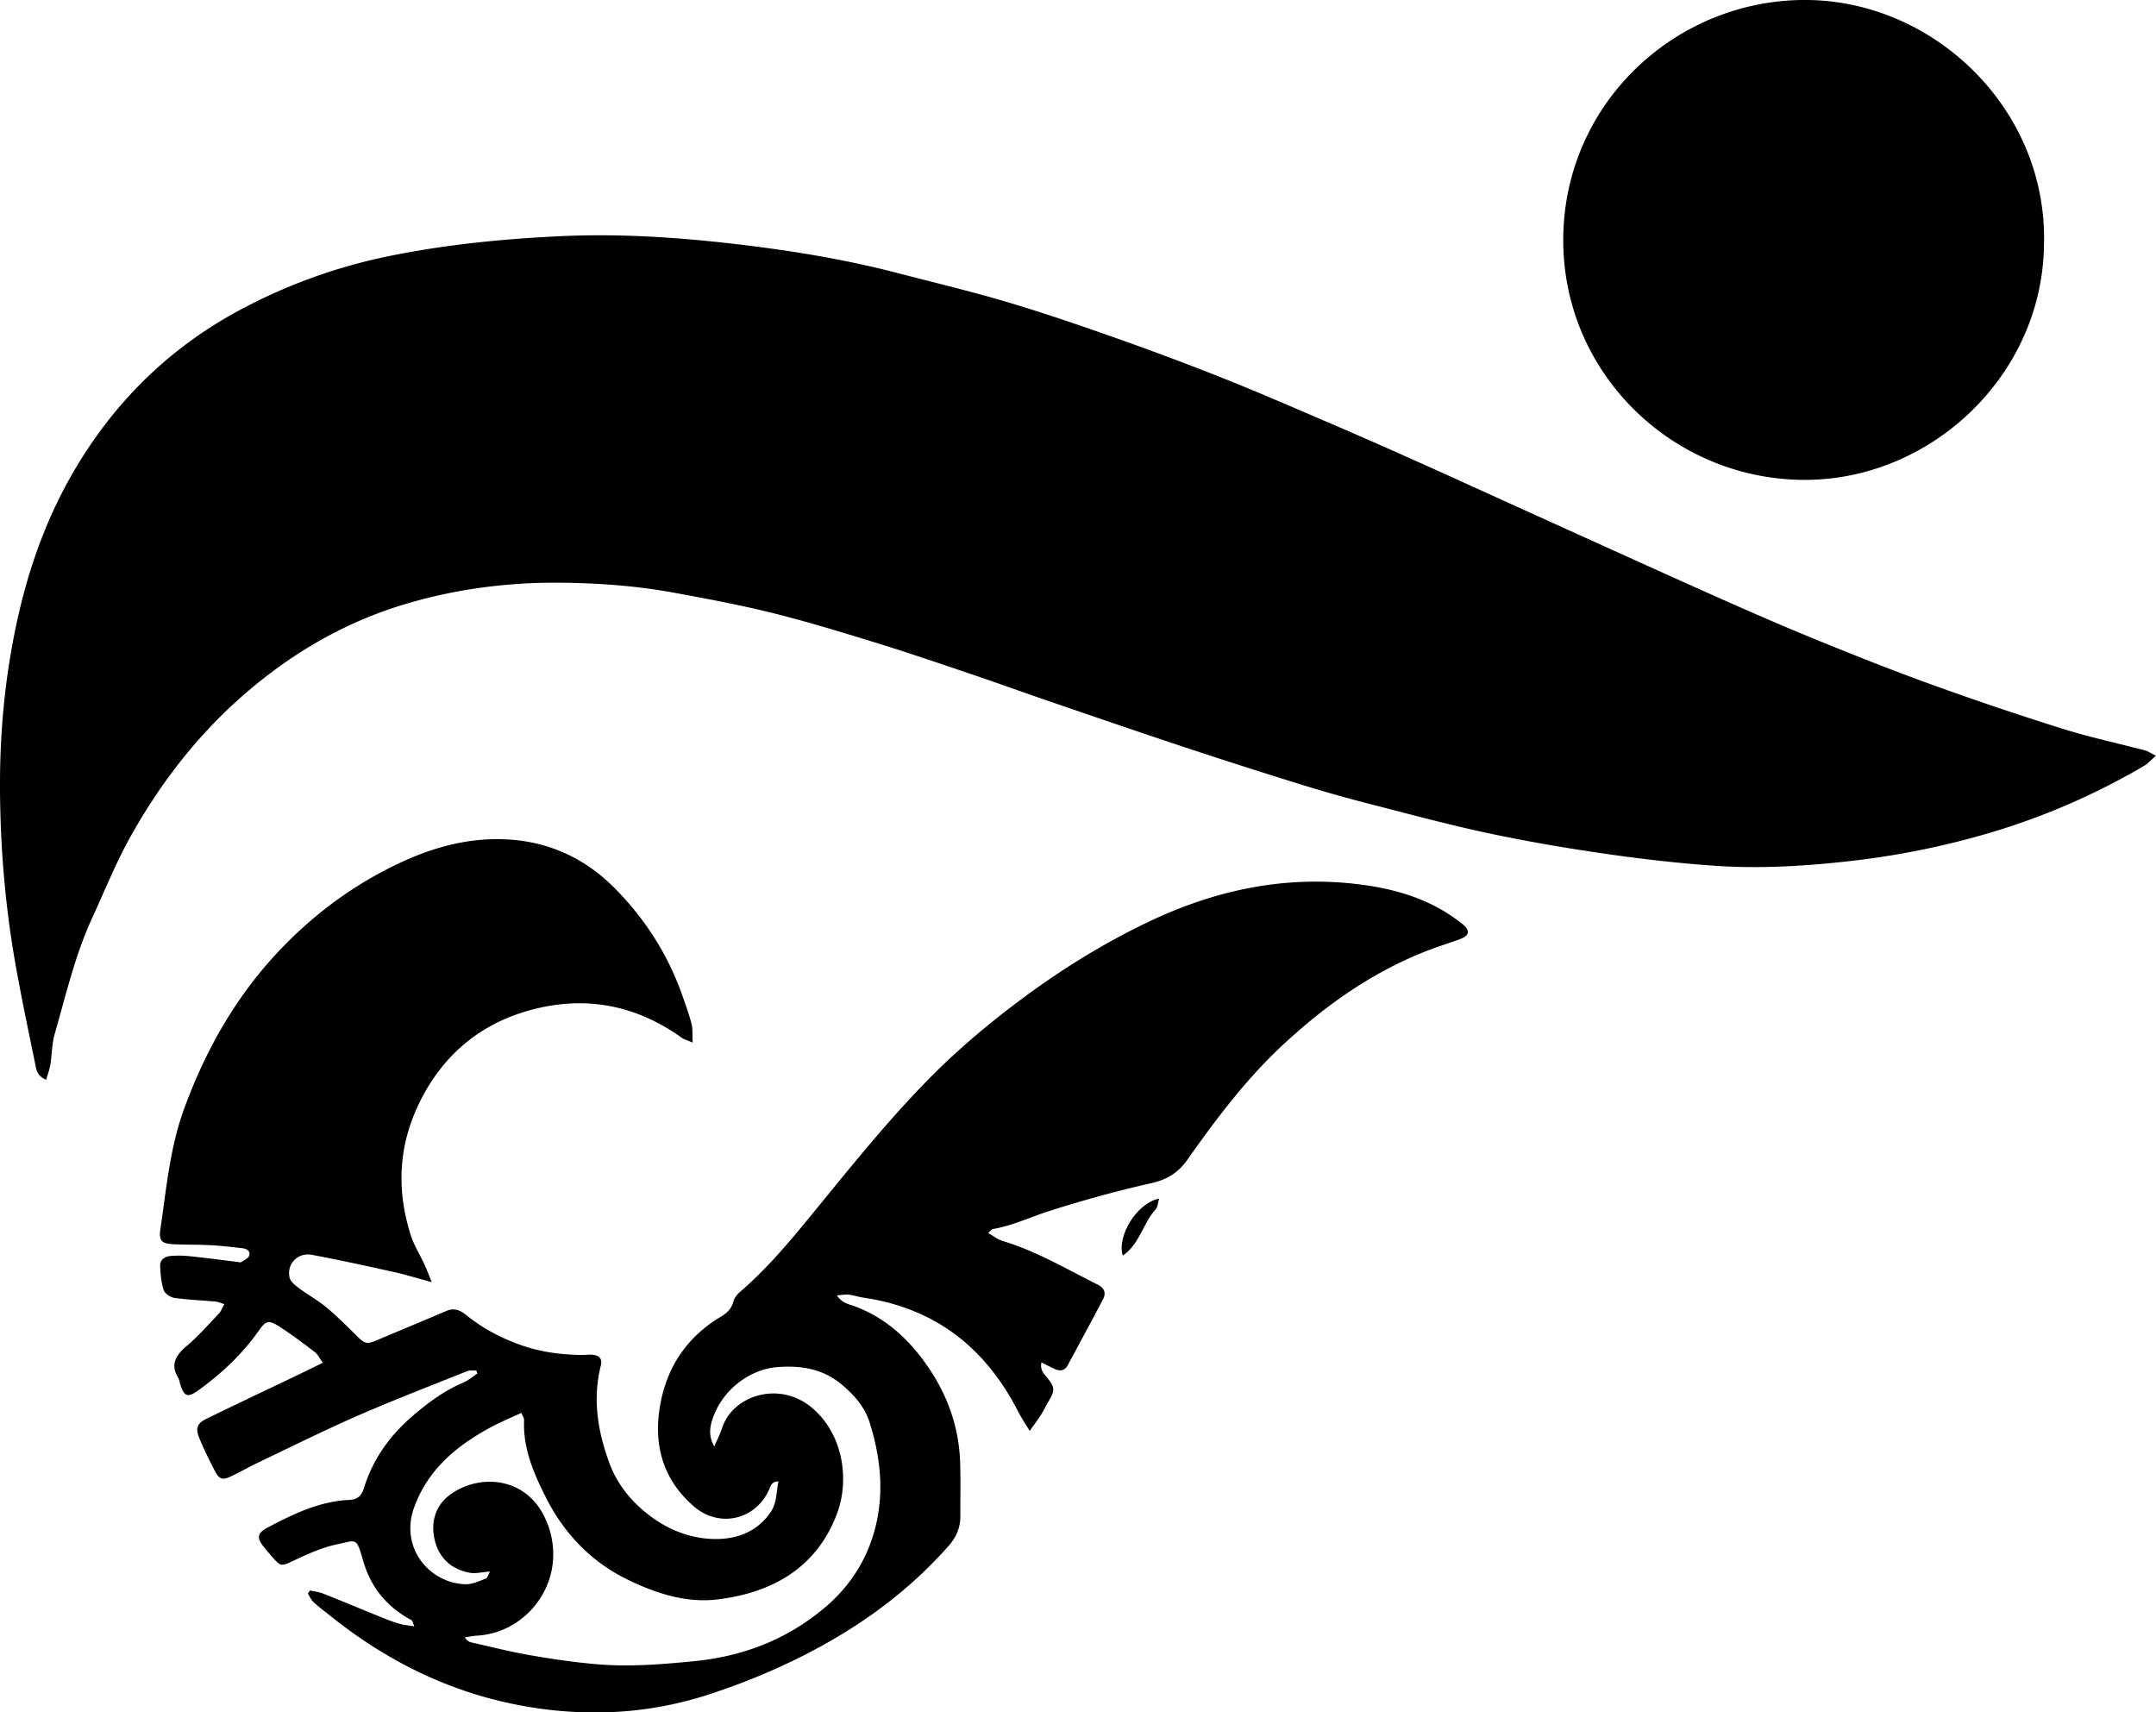 <svg xmlns="http://www.w3.org/2000/svg" viewBox="0 0 352.68 280.09"><path d="M352.68 123.61c-.82.7-1.33 1.29-1.97 1.67-7.96 4.67-16.38 8.33-25.21 10.94-7.43 2.2-15.02 3.73-22.75 4.61-7.41.84-14.82 1.29-22.25.78-5.89-.41-11.78-1.08-17.62-1.92-6.4-.92-12.79-2-19.12-3.34-6.48-1.37-12.89-3.1-19.31-4.75-3.79-.97-7.56-2.02-11.3-3.18-6.41-1.98-12.79-4.02-19.16-6.13-7.58-2.51-15.13-5.11-22.68-7.7-4.31-1.47-8.58-3.03-12.9-4.48-5.14-1.74-10.28-3.49-15.46-5.08-5.49-1.69-11-3.37-16.57-4.76-5.27-1.31-10.61-2.31-15.95-3.29-6.38-1.18-12.83-1.64-19.32-1.67-8.29-.03-16.44 1.05-24.38 3.37-9.88 2.88-18.62 7.89-26.42 14.59-7.92 6.8-14.19 14.93-19.2 24.01-2.27 4.11-4.01 8.51-5.99 12.78-2.83 6.12-4.33 12.67-6.18 19.1-.46 1.59-.43 3.32-.7 4.98-.13.8-.43 1.57-.68 2.47-1.62-.64-1.65-1.87-1.86-2.89-1.11-5.39-2.25-10.78-3.2-16.19C.81 147.89.01 138.18 0 128.42c-.01-9.47.95-18.84 3.07-28.05 2.06-8.99 5.34-17.55 10.28-25.4C20 64.4 28.82 56.15 39.91 50.35a89.314 89.314 0 0 1 23.82-8.48c9.11-1.85 18.3-2.77 27.57-3.22 9.7-.48 19.35.14 28.95 1.26 8.88 1.03 17.73 2.46 26.41 4.71 5.95 1.55 11.94 2.97 17.83 4.71 5.89 1.74 11.71 3.73 17.5 5.77 5.8 2.04 11.56 4.18 17.27 6.44 5.64 2.23 11.21 4.64 16.78 7.03 4.84 2.07 9.67 4.19 14.48 6.34 5.61 2.5 11.2 5.06 16.8 7.6 10.62 4.8 21.22 9.64 31.85 14.39 5.75 2.57 11.53 5.11 17.36 7.5 6.43 2.63 12.88 5.2 19.41 7.56 7.13 2.58 14.32 5 21.55 7.27 4.4 1.38 8.94 2.34 13.41 3.52.49.13.94.45 1.77.87z"/><path d="M161.67 201.7c.86.48 1.54 1.03 2.31 1.27 5.55 1.67 10.5 4.61 15.63 7.18 1.07.54 1.35 1.38.82 2.38-1.89 3.61-3.84 7.18-5.76 10.77-.47.87-1.18 1.02-2.03.66-.72-.31-1.41-.68-2.28-1.11-.27 1.26.45 1.89 1.02 2.6 1.18 1.49 1.18 2.03.2 3.66-.45.75-.81 1.55-1.28 2.29-.48.77-1.04 1.5-1.86 2.65-.79-1.31-1.4-2.2-1.88-3.15-5.34-10.44-13.57-16.93-25.33-18.65-.79-.12-1.55-.38-2.34-.48-.56-.07-1.15.05-2 .1.84 1.29 1.94 1.44 2.85 1.77 5.25 1.93 9.11 5.58 12.16 10.07 3.15 4.63 4.97 9.82 5.16 15.48.1 2.95.02 5.91.03 8.87 0 1.85-.68 3.39-1.9 4.78-5.77 6.54-12.56 11.77-20.16 16.03-6.09 3.41-12.46 6.13-19.08 8.29-8.41 2.74-17.03 3.52-25.81 2.54-13.56-1.51-25.49-6.89-36.08-15.38-.93-.75-1.9-1.46-2.78-2.27-.4-.37-.62-.93-.92-1.41.12-.17.24-.33.36-.5.72.17 1.47.25 2.15.52 3.18 1.26 6.34 2.59 9.52 3.87.96.39 1.93.77 2.93 1.06.69.2 1.43.26 2.46.43-.28-.63-.31-.93-.46-1.01-3.99-2.14-6.64-5.29-7.91-9.71-1.13-3.91-1.04-3.38-4.22-2.71-2.38.5-4.68 1.51-6.9 2.56-2.32 1.09-2.3 1.22-3.97-.73-.36-.43-.73-.85-1.08-1.28-1.3-1.62-1.22-2.36.64-3.34 4.18-2.19 8.42-4.25 13.26-4.46 1.28-.06 1.99-.62 2.38-1.9 1.44-4.7 4.2-8.57 7.89-11.76 2.54-2.2 5.23-4.2 8.37-5.53.83-.35 1.54-.98 2.31-1.49-.06-.16-.12-.33-.18-.49-.48.02-1.02-.08-1.45.09-5.99 2.4-12.03 4.72-17.94 7.3-5.55 2.43-10.97 5.13-16.44 7.74-1.44.68-2.81 1.49-4.25 2.17-1.45.68-1.95.53-2.69-.89-.92-1.77-1.81-3.56-2.56-5.41-.64-1.59-.32-2.37 1.22-3.12 4.87-2.38 9.78-4.69 14.67-7.03 1.35-.65 2.69-1.31 4.34-2.12-.53-.72-.83-1.38-1.33-1.76-1.9-1.45-3.82-2.9-5.83-4.18-1.73-1.1-2.17-.94-3.34.73-2.7 3.83-6.07 6.98-9.85 9.71-1.77 1.28-2.35 1.05-3-1.07-.09-.31-.12-.65-.28-.91-1.39-2.28-.4-3.77 1.41-5.3 1.88-1.59 3.51-3.48 5.22-5.27.35-.37.54-.91.9-1.54-.63-.18-1.05-.38-1.48-.42-2.22-.2-4.46-.28-6.67-.59-.66-.09-1.59-.7-1.78-1.28-.41-1.26-.54-2.65-.58-3.99-.03-1.04.84-1.53 1.78-1.6 1.03-.08 2.08-.06 3.11.05 2.62.27 5.23.62 7.85.94.16.02.37.11.47.04.48-.32 1.18-.6 1.34-1.06.27-.75-.39-1.15-1.09-1.23-1.74-.2-3.49-.41-5.24-.5-1.99-.11-4-.06-5.99-.15-2.01-.09-2.48-.56-2.19-2.51.98-6.55 1.54-13.18 3.82-19.48 3.58-9.87 8.66-18.8 16-26.43 5.61-5.83 11.99-10.5 19.31-13.94 5.81-2.73 11.84-4.31 18.32-3.81 6.66.52 12.32 3.31 16.95 8.01 4.81 4.89 8.49 10.57 10.83 17.06.59 1.65 1.19 3.3 1.64 4.99.23.86.13 1.81.21 3.12-.88-.38-1.4-.5-1.81-.79-7.81-5.6-16.42-7.02-25.52-4.3-7.22 2.15-12.82 6.64-16.55 13.33-4.17 7.48-4.82 15.28-2.21 23.37.51 1.58 1.43 3.02 2.13 4.53.38.82.7 1.66 1.27 3.05-2.41-.65-4.2-1.21-6.02-1.62-4.52-1-9.04-2-13.59-2.85-2.3-.43-4.15 1.48-3.65 3.72.15.66.91 1.26 1.52 1.72 1.47 1.1 3.1 1.99 4.5 3.15 1.77 1.48 3.41 3.11 5.05 4.74 1.21 1.21 1.59 1.32 3.13.67 3.82-1.62 7.65-3.2 11.47-4.83 1.3-.55 2.31-.08 3.3.73 2.56 2.08 5.43 3.6 8.54 4.74 3.36 1.24 6.8 1.7 10.33 1.74.56 0 1.12-.09 1.68-.04 1.14.1 1.67.67 1.4 1.74-1.41 5.58-.48 10.98 1.48 16.2 1.28 3.39 3.61 6.19 6.54 8.4 3.01 2.27 6.45 3.65 10.18 3.79 3.8.15 7.27-1.03 9.57-4.38 1.03-1.5.92-3.28 1.27-5.03-1.14 0-1.27.8-1.55 1.41-2.27 4.95-8.19 6.24-12.32 2.64-5.13-4.47-6.62-10.22-5.44-16.69 1.13-6.2 4.44-11.05 9.9-14.3 1.01-.6 1.74-1.31 2.06-2.5.15-.56.58-1.13 1.03-1.52 4.27-3.66 7.88-7.93 11.43-12.26 6.23-7.6 12.34-15.3 19.22-22.33 5.15-5.26 10.8-9.97 16.75-14.3 6.21-4.52 12.75-8.49 19.7-11.79 11.03-5.22 22.53-7.58 34.69-5.96 5.42.72 10.63 2.24 15.18 5.49.46.32.91.65 1.34 1.01 1.19 1.02 1.04 1.82-.47 2.39-1.57.59-3.17 1.07-4.74 1.66-9.12 3.42-16.93 8.88-24.03 15.44-6.09 5.62-11.05 12.19-15.79 18.92-1.53 2.18-3.32 3.31-5.94 3.9a200.54 200.54 0 0 0-16.84 4.61c-3.03.97-5.92 2.36-9.09 2.9-.19.03-.34.28-.79.66zm-44.83 34.91c.53-1.24.99-2.13 1.3-3.08 1.73-5.28 9.28-7.72 14.59-3.34 5.16 4.26 6.28 11.75 4.21 17.33-3.34 8.98-10.71 13.06-19.72 14.11-4.97.58-9.88-1-14.36-3.16-6-2.88-10.5-7.49-13.52-13.45-2.03-4-3.81-8.1-3.61-12.76.01-.33-.26-.67-.45-1.16-1.8.85-3.5 1.54-5.1 2.41-5.52 3-10.15 6.83-12.42 13.01-2.42 6.61 2.46 12.42 8.34 12.61 1.12.04 2.28-.52 3.38-.93.29-.11.41-.67.67-1.15-1.25.09-2.29.37-3.25.21-2.93-.51-4.97-2.28-5.73-5.13-.78-2.92-.06-5.75 2.36-7.57 4.54-3.43 11.93-3.15 15.28 3.06 1 1.85 1.56 3.8 1.67 5.93.39 7.23-5.26 13.59-12.47 13.99-.66.04-1.31.18-1.96.27.33.57.67.75 1.03.83 3.19.72 6.37 1.53 9.58 2.09 3.7.64 7.42 1.19 11.16 1.5 5.27.43 10.52 0 15.79-.52 7.95-.79 15.03-3.52 21.16-8.63 4.71-3.93 7.7-8.96 8.8-14.99.95-5.21.27-10.33-1.3-15.37-.82-2.63-2.59-4.59-4.6-6.27-3.04-2.54-6.62-3.15-10.57-2.83-4.16.33-9 3.47-10.63 8.76-.39 1.25-.53 2.61.37 4.22zM334.36 39.48c.06 21.76-18.53 39.29-39.63 39.01-21.36-.28-39.17-17.62-39.01-39.49.15-22.25 18.61-39.24 39.97-39 20.68.23 38.97 17.67 38.68 39.47z"/><path d="M189.61 196.05c-.21.7-.22 1.37-.55 1.73-2.08 2.25-2.59 5.68-5.4 7.6-.99-3.31 2.39-8.65 5.96-9.33z"/></svg>